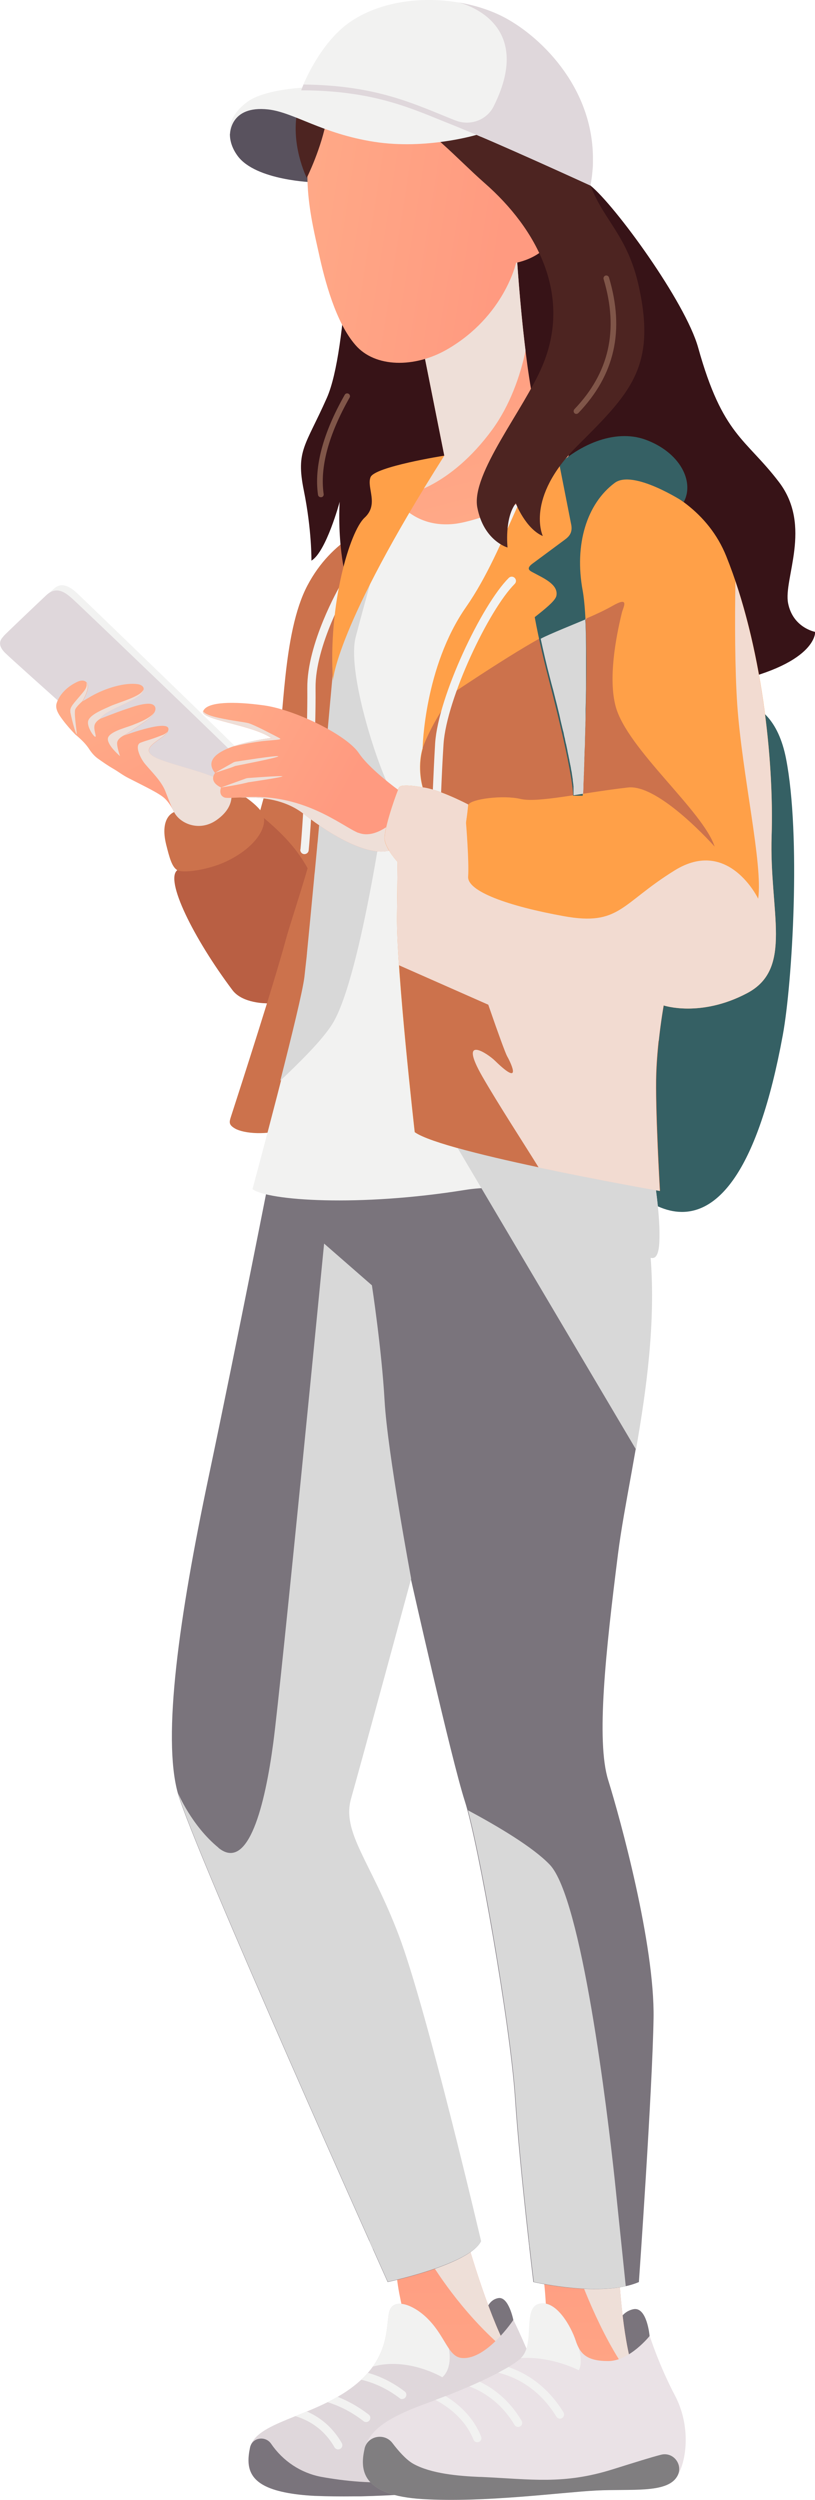 <?xml version="1.0" encoding="UTF-8"?>
<svg xmlns="http://www.w3.org/2000/svg" xmlns:xlink="http://www.w3.org/1999/xlink" viewBox="0 0 53.36 163.56">
  <defs>
    <style>
      .cls-1 {
        fill: #dfd7db;
      }

      .cls-2 {
        fill: url(#_鍄澵_胙琅韃炅_15-5);
      }

      .cls-3 {
        fill: #805649;
      }

      .cls-4 {
        fill: #cc724c;
      }

      .cls-5 {
        fill: #ffa048;
      }

      .cls-6 {
        fill: url(#_鍄澵_胙琅韃炅_15-6);
      }

      .cls-7 {
        fill: #f2dbd1;
      }

      .cls-7, .cls-8, .cls-9 {
        mix-blend-mode: multiply;
      }

      .cls-10 {
        isolation: isolate;
      }

      .cls-11 {
        fill: #356064;
      }

      .cls-12 {
        fill: #807e80;
      }

      .cls-13 {
        fill: url(#_鍄澵_胙琅韃炅_15);
      }

      .cls-14 {
        fill: #4d2421;
      }

      .cls-15 {
        fill: #eae2e6;
      }

      .cls-16 {
        fill: #371317;
      }

      .cls-17 {
        fill: url(#_鍄澵_胙琅韃炅_15-3);
      }

      .cls-18 {
        fill: #f2f2f1;
      }

      .cls-19 {
        fill: #b95f43;
      }

      .cls-20 {
        fill: #7a747c;
      }

      .cls-8 {
        fill: #eedfd8;
      }

      .cls-21 {
        fill: url(#_鍄澵_胙琅韃炅_15-4);
      }

      .cls-22 {
        fill: #59525e;
      }

      .cls-9 {
        fill: #d8d8d8;
      }

      .cls-23 {
        fill: url(#_鍄澵_胙琅韃炅_15-2);
      }
    </style>
    <linearGradient id="_鍄澵_胙琅韃炅_15" data-name="∝鍄澵隆 胙琅韃炅 15" x1="-621.12" y1="162.06" x2="-620.88" y2="144.32" gradientTransform="translate(-594.84) rotate(-180) scale(1 -1)" gradientUnits="userSpaceOnUse">
      <stop offset="0" stop-color="#ffab88"/>
      <stop offset="1" stop-color="#ff9a80"/>
    </linearGradient>
    <linearGradient id="_鍄澵_胙琅韃炅_15-2" data-name="∝鍄澵隆 胙琅韃炅 15" x1="-629.12" y1="161.95" x2="-628.88" y2="144.21" xlink:href="#_鍄澵_胙琅韃炅_15"/>
    <linearGradient id="_鍄澵_胙琅韃炅_15-3" data-name="∝鍄澵隆 胙琅韃炅 15" x1="-627.28" y1="35.79" x2="-623" y2="19.14" xlink:href="#_鍄澵_胙琅韃炅_15"/>
    <linearGradient id="_鍄澵_胙琅韃炅_15-4" data-name="∝鍄澵隆 胙琅韃炅 15" x1="-612.57" y1="12.99" x2="-627.83" y2="15.4" xlink:href="#_鍄澵_胙琅韃炅_15"/>
    <linearGradient id="_鍄澵_胙琅韃炅_15-5" data-name="∝鍄澵隆 胙琅韃炅 15" x1="-602.51" y1="45.65" x2="-607.22" y2="54.91" xlink:href="#_鍄澵_胙琅韃炅_15"/>
    <linearGradient id="_鍄澵_胙琅韃炅_15-6" data-name="∝鍄澵隆 胙琅韃炅 15" x1="-607.9" y1="47.16" x2="-617.22" y2="52.3" xlink:href="#_鍄澵_胙琅韃炅_15"/>
  </defs>
  <g class="cls-10">
    <g id="_レイヤー_1" data-name="レイヤー 1">
      <g>
        <path class="cls-20" d="M31.82,151.22s.12-.74,.8-.87c.68-.13,.99,1.43,.99,1.43l-.43,1.85-1.37-2.41Z"/>
        <path class="cls-20" d="M40.37,152.25s.17-.96,1.08-1.17c.91-.21,1.08,1.74,1.08,1.74l-.25,1.82-1.74-.7-.17-1.69Z"/>
        <path class="cls-13" d="M30.63,146.75s1.27,4.47,2.55,6.88c1.16,2.17,1.69,4.98-4.22,6.34-5.9,1.37-7.59,2.33-9.92,1.53-2.33-.8,4.32-4.11,6.14-5.82,2.57-2.41,.9-4.1,.76-7.27l4.68-1.66Z"/>
        <path class="cls-8" d="M33.34,153.95c-2.76-2.26-4.62-5.07-5.34-6.27l2.63-.93s1.27,4.47,2.55,6.88c.06,.11,.11,.21,.16,.32Z"/>
        <path class="cls-23" d="M40.51,148.41s.16,3.8,.8,6.16c.64,2.36,2.57,4.71,.54,5.67s-15.11,1.98-15.91,.8c-.8-1.18,.85-2.46,4.68-3.85,3.83-1.39,5.22-2.78,5.17-5.14s-.32-3.96-.32-3.96l5.03,.32Z"/>
        <path class="cls-8" d="M37.68,148.23l2.83,.18s.16,3.8,.8,6.16c.16,.58,.39,1.16,.63,1.72-2.07-2.33-3.59-6.16-4.27-8.05Z"/>
        <path class="cls-1" d="M33.61,151.78s-1.75,2.62-3.36,2.49c-.91-.07-1.08-1.41-2.25-2.57-.97-.97-2.32-1.42-2.53-.4-.21,1.02,.05,3.11-2.54,4.98-2.6,1.87-6.18,2.19-6.56,3.85s.05,2.94,4.28,3.16c4.23,.21,10.23-.48,11.94-.54,1.71-.05,5.03-1.07,3.43-5.25s-2.41-5.73-2.41-5.73Z"/>
        <path class="cls-20" d="M20.61,163.29c-.78-.04-1.43-.12-1.96-.23-2.36-.48-2.56-1.58-2.28-2.93h0s.02-.09,.04-.13c.21-.55,.99-.63,1.34-.12,.77,1.13,1.95,1.92,3.31,2.17,1.51,.27,3.38,.47,5.17,.28,2.65-.28,5.05-1.49,7.16-2.05,1.44-.39,2.09,1.78,.67,2.23-.39,.12-.79,.2-1.14,.23,0,0,0,0,0,0-.12,.01-.23,.02-.33,.02,0,0,0,0,0,0-.32,.01-.79,.04-1.38,.09-.19,.02-.4,.03-.62,.05-.22,.02-.45,.04-.68,.05-.12,0-.24,.02-.36,.03-1.73,.14-3.87,.29-5.93,.34-.15,0-.3,0-.45,0-.88,.01-1.73,0-2.52-.03-.01,0-.02,0-.04,0Z"/>
        <path class="cls-18" d="M24.41,154.83h0c1.01-1.42,.9-2.77,1.06-3.53,.21-1.02,1.56-.57,2.53,.4,.69,.69,1.04,1.45,1.39,1.96,0,0,.28,1.23-.43,1.87,0,0-2.24-1.34-4.55-.7Z"/>
        <path class="cls-15" d="M42.54,152.82s-1.31,1.65-2.72,1.65-1.85-.48-2.13-1.35c-.28-.86-1.25-2.66-2.37-2.4-1.12,.26-.24,2.66-1.2,3.55-.96,.88-3.89,2.13-6.1,2.93-2.21,.8-3.82,1.62-4.14,3.01-.32,1.39-.2,3.05,3.81,3.29,4.01,.24,9.03-.44,11.32-.56,2.29-.12,4.62,.2,5.3-.88,.68-1.08,.92-3.37-.12-5.34-1.04-1.97-1.65-3.89-1.65-3.89Z"/>
        <path class="cls-12" d="M27.68,163.5c-4.01-.24-4.13-1.9-3.81-3.29,0,0,0-.01,0-.02,.2-.83,1.3-1.04,1.82-.36,.4,.53,.9,1.09,1.35,1.35,1.17,.66,2.98,.81,4.36,.87,.03,0,.07,0,.1,0,3.29,.15,5.38,.51,8.59-.49,1.6-.5,2.52-.79,3.18-.96,.84-.22,1.51,.7,1.05,1.44h0c-.68,1.1-3.01,.78-5.3,.9-2.29,.12-7.31,.8-11.32,.56Z"/>
        <path class="cls-18" d="M35.31,150.72c1.12-.26,2.09,1.54,2.37,2.4,.06,.19,.13,.35,.21,.5,0,0,.3,.96,0,1.45,0,0-1.74-.92-3.79-.8,.96-.88,.08-3.29,1.2-3.55Z"/>
        <path class="cls-20" d="M23.38,76.38h-5.62s-2.17,11.08-4.1,20.24c-1.93,9.15-3.05,17.02-2.01,20.72,1.04,3.69,13.73,31.96,13.73,31.96,0,0,5.3-1.12,6.1-2.65,0,0-3.53-15.1-5.38-19.99-1.85-4.9-3.77-6.75-3.13-8.99,.64-2.25,3.93-14.37,3.93-14.37,0,0,2.65,11.8,3.53,14.53s2.97,14.61,3.29,19.43c.32,4.82,1.2,12.04,1.2,12.04,0,0,4.5,1.04,6.91,0,0,0,.88-12.45,.96-17.26,.08-4.82-2.17-13.01-2.97-15.58-.8-2.57-.16-8.43,.64-14.78,.8-6.34,3.83-16.32,1.07-24.86l-18.18-.43Z"/>
        <path class="cls-9" d="M24.19,146.61c2.92-.6,4.61-1.63,4.63-1.64,.13-.08,.3-.04,.38,.09,.08,.13,.04,.3-.09,.38-.08,.05-1.76,1.07-4.69,1.69-.07-.16-.15-.33-.23-.51Z"/>
        <path class="cls-9" d="M34.68,147c-.02-.18-.04-.37-.06-.57,1.47,.28,3.78,.61,5.08,.23,.14-.04,.3,.04,.34,.19s-.04,.3-.19,.34c-.47,.14-1.05,.19-1.66,.19-1.18,0-2.5-.19-3.5-.38Z"/>
        <path class="cls-9" d="M30.63,118.43c1.94,1.04,4.26,2.41,5.36,3.56,2.09,2.17,3.77,16.06,4.26,20.64,.23,2.22,.5,4.83,.72,6.94-2.48,.54-6.02-.28-6.02-.28,0,0-.88-7.23-1.2-12.04-.3-4.52-2.15-15.24-3.11-18.81Z"/>
        <path class="cls-9" d="M14.3,120.89c1.98,1.62,3.06-2.88,3.59-6.85,.53-3.97,3.33-32.68,3.33-32.68l3.13,2.73s.64,4.18,.83,7.55c.19,3.37,1.74,11.64,1.74,11.64,0,0-3.29,12.13-3.93,14.37-.64,2.25,1.28,4.1,3.13,8.99,1.85,4.9,5.38,19.99,5.38,19.99-.37,.7-1.67,1.31-2.98,1.77,0,0,0,0,0,0h0c-1.56,.55-3.13,.88-3.13,.88,0,0-12.69-28.27-13.73-31.96,0,0,.89,2.13,2.64,3.56Z"/>
        <path class="cls-4" d="M21.85,43.98c-.27,2.84-1.6,17.77-1.87,19.91-.06,.52-.3,1.6-.62,2.95-3.47-1.38-3.99-4.87-3.68-7.67,.32-2.89,1.98-8.3,2.46-10.06s.32-7.66,1.99-10.81c1.63-3.09,4.22-3.93,5.46-4.61-1,2.24-3.52,8.03-3.74,10.3Z"/>
        <path class="cls-4" d="M18.7,61.53c.46-1.73,2.36-6.97,3.11-11.76-.31,7.55-1.53,13.32-1.71,14.73-.19,1.53-1.3,9.34-1.3,9.34-1.34,.46-2.83,.32-3.4,0-.42-.24-.4-.41-.29-.75,.63-1.94,2.94-9.11,3.59-11.56Z"/>
        <path class="cls-11" d="M44.07,48.16c2.28-2.98,6.4-3.56,7.39,1.45,.99,5.02,.42,14.71-.21,18.12-3.33,18.12-10.36,9.52-10.36,9.52,0,0-1.85-7.5-1.45-16.98,.22-5.24,2.57-9.42,4.62-12.11Z"/>
        <path class="cls-22" d="M20.57,11.93s-3.83-.1-5.02-1.74c-.98-1.34-.48-2.9,1.2-3.43,1.69-.52,4.19,.8,5.16,1.2l-1.35,3.96Z"/>
        <path class="cls-16" d="M34.84,10.19c.91,.8,2.22,.66,3.82,1.95s6.21,7.6,7.05,10.6c1.61,5.78,3.1,5.92,5.3,8.81,2.19,2.89,.27,6.32,.59,7.92,.32,1.61,1.77,1.87,1.77,1.87,0,0,.16,2.19-6.16,3.43-6.32,1.23-21.68-1.71-23.5-4.39-1.82-2.68-1.47-7.55-1.47-7.55,0,0-.88,3.27-1.85,3.85,0,0,.03-1.98-.5-4.6s.11-2.89,1.51-6.05c1.4-3.16,1.52-13.24,1.59-14.89l11.85-.95Z"/>
        <path class="cls-17" d="M33.82,16.48s.56,9.52,1.73,12l1.97,.28s-1.04,4.78-3.93,6.75c-2.89,1.97-7.31,.2-8.39-1.16,0,0,2.25-3.53,3.89-4.54l-1.41-7.07,6.14-6.26Z"/>
        <path class="cls-8" d="M26.6,32.35c.76-.98,1.69-2.06,2.49-2.54l-1.41-7.07,6.14-6.26s.19,3.27,.59,6.48c-.36,1.66-1.02,3.56-2.19,5.16-2.77,3.77-5.62,4.23-5.62,4.23h0Z"/>
        <path class="cls-21" d="M27.6,5.07c-2.1-.16-4.82-.04-6.54,2.65-1.73,2.69-.6,6.95-.2,8.79,.4,1.85,1.12,4.58,2.41,6.06,1.28,1.49,3.88,1.52,6.02,.28,3.74-2.17,4.5-5.66,4.5-5.66,0,0,2.65-.44,2.65-2.77,0-2.54-2.12-2.49-2.85-1.93,0,0-.48-4.14-2.05-5.5-1.57-1.37-2.77-1.84-3.93-1.93Z"/>
        <path class="cls-18" d="M25.99,32.78c.71,.86,1.89,1.68,3.71,1.5,1.82-.18,5.57-1.93,5.57-1.93,0,0,4.26-1.87,6.98,0,2.71,1.87,2.93,19.7,2.07,22.64-.86,2.94-2.6,13.28-2.39,16.22,.15,2.07,1.37,7.13,1.24,10-.07,1.59-.68,1.09-1.19,.66-2.21-1.84-6.65-4.81-11.53-4.02-6.96,1.12-12.9,.7-13.92-.05,0,0,3.18-11.76,3.45-13.91,.27-2.14,1.6-17.08,1.87-19.91s4.14-11.2,4.14-11.2Z"/>
        <path class="cls-3" d="M21.01,32.53s.02,0,.03,0c.1-.01,.17-.11,.15-.21-.25-1.76,.32-3.88,1.7-6.31,.05-.09,.02-.2-.07-.25-.09-.05-.2-.02-.25,.07-1.42,2.5-2.01,4.7-1.75,6.54,.01,.09,.09,.16,.18,.16Z"/>
        <g>
          <path class="cls-18" d="M2.57,39.39s.84-.79,1.04-.94c.5-.39,1.05,0,1.44,.36,.67,.63,10.57,10.19,10.97,10.64s.37,.56,.37,.76c0,.2-.21,.5-.49,.59L2.57,39.39Z"/>
          <path class="cls-1" d="M.23,41.63c-.09,.11-.52,.47,.11,1.09,.63,.62,9.41,8.43,9.73,8.72s.63,.5,1.51,.33,3.67-.82,4.03-.9c.36-.08,.84-.35,.26-.99-.66-.72-10.8-10.42-11.11-10.69-.46-.41-1.05-.89-1.74-.24-.69,.65-2.7,2.56-2.79,2.67Z"/>
        </g>
        <path class="cls-2" d="M11.77,54.51s-.11-1.39-.96-2.25c-.35-.35-1.36-.82-2.39-1.35-.38-.19-.65-.41-1.01-.62-.35-.2-.72-.46-1-.66-.2-.14-.4-.36-.55-.59-.22-.34-.46-.58-.79-.87-.07-.06-.14-.11-.2-.18-.22-.23-.52-.56-.77-.9-.31-.41-.51-.76-.38-1.12,.18-.52,.66-1.05,1.36-1.37,.26-.12,.57-.12,.67,.2,.1,.35-.34,1.08-.34,1.08,0,0,.44-.26,.6-.35,.92-.52,2.17-.89,3-.77,.09,.01,.18,.04,.26,.09,.3,.19,.05,.52-.16,.67-.59,.42-1.27,.65-1.9,.99-.59,.31-.64,.51-.64,.51,0,0,1.06-.42,1.6-.6,.49-.16,1.05-.38,1.57-.38,.36,0,.54,.24,.38,.55-.18,.33-.57,.59-.87,.79-.19,.13-.37,.25-.56,.38-.18,.12-.57,.36-.57,.36,0,0,3.36-1.25,2.86-.24-.27,.54-2.29,1.13-.49,1.82,1.44,.55,4.12,1.07,4.55,1.82,.44,.75,.09,2.06-1.24,2.78-1.33,.73-2.03,.21-2.03,.21Z"/>
        <path class="cls-5" d="M37,30.46c.3-.14,8.22,.14,10.55,5.93,2.33,5.79,3.13,13.31,2.97,18.3-.16,4.99,1.45,8.68-1.61,10.29-3.05,1.61-5.46,.8-5.46,.8,0,0-.4,2.17-.48,4.42-.08,2.25,.24,7.71,.24,7.71,0,0-14.13-2.46-16.06-3.84,0,0-1.2-10.58-1.16-14.13l.04-3.55s-.7-.75-.84-1.37c-.15-.62,.79-3.24,.94-3.51s1.54,0,1.54,0c0,0-.39-1.23,0-2.57s1.84-6.05,2.98-7.92c1.14-1.87,4.45-9.67,6.36-10.56Z"/>
        <path class="cls-4" d="M27.67,48.94c.16-.54,.49-1.64,.9-2.87,1.74-1.18,6.52-4.37,7.97-4.89,1.19-.43,2.55-.97,3.54-1.53,1.2-.69,.71,.09,.63,.46-.4,1.64-.89,4.3-.4,6.11,.75,2.78,5.73,6.84,6.48,9.17,0,0-3.63-4.1-5.67-3.87-3.06,.35-5.9,1.02-7.04,.75-1.15-.27-3.22,0-3.41,.37,0,0-1.91-1.01-2.98-1.12,0,0-.39-1.23,0-2.57Z"/>
        <path class="cls-9" d="M42.02,72.05c.32,2.38,1.26,6.63,1.15,9.17-.04,.96-.28,1.15-.57,1.07,.33,4.28-.28,8.65-.96,12.54l-13.73-23.19,14.11,.4Z"/>
        <path class="cls-4" d="M27.16,74.07s-1.2-10.58-1.16-14.13l.04-3.55s1.74,1.23,3.05,1.39c0,0-1.42,2.14,.62,2.78,2.03,.64,5.94,1.07,5.94,1.07l-1.45,.48s3.69,2.46,9.26,3.67c0,0-.4,2.17-.48,4.42-.08,2.25,.24,7.71,.24,7.71,0,0-14.13-2.46-16.06-3.84Z"/>
        <path class="cls-5" d="M33.91,63.39c.23,.49,.46,.99,.69,1.48,.45,.97,.9,1.95,1.36,2.92,.32,.68,.63,1.36,.95,2.04,.11,.25,.16,.51,.01,.76-.31,.52-1.26,.49-1.51-.08,0,0-2.81-6.53-2.81-6.53-.23-.54,.25-1.12,.83-.98,.21,.05,.39,.2,.48,.4Z"/>
        <path class="cls-7" d="M35.26,76.37c-.94-1.52-2.64-4.13-3.68-5.94-1.61-2.81,.35-1.5,.82-1.04,1.98,1.93,.9-.13,.8-.29-.2-.35-1.97-5.36-2.83-8.34,2.12,.54,5.26,.88,5.26,.88l-1.45,.48s3.69,2.46,9.26,3.67c0,0-.4,2.17-.48,4.42-.08,2.25,.24,7.71,.24,7.71,0,0-3.95-.69-7.95-1.54Z"/>
        <path class="cls-7" d="M25.48,55.65s1.36,.23,2.65-.15c1.28-.37,1.52-3.34,1.52-3.34l1,.48-.14,1.17s.21,2.58,.14,3.54c-.07,.96,2.61,1.93,6.27,2.59,3.66,.66,3.73-.82,7.26-3s5.46,1.86,5.46,1.86c.32-2.25-1.04-8.03-1.37-12.69-.16-2.38-.16-5.55-.12-8.08,1.86,5.51,2.51,12.13,2.37,16.66-.16,4.99,1.45,8.68-1.61,10.29-3.05,1.61-5.46,.8-5.46,.8,0,0-.18,.98-.32,2.31l-7.95-.94-9.06-4c-.09-1.29-.14-2.42-.13-3.21l.04-3.55s-.31-.33-.56-.74h0Z"/>
        <path class="cls-11" d="M37.52,52.06s.09-1.16-1.6-7.65c-1.69-6.49-2.04-11.24,.12-13.51,1.74-1.82,4.21-2.86,6.21-2.14,2.28,.83,3.23,2.75,2.52,4.08,0,0-3.3-2.15-4.52-1.25-1.83,1.36-2.66,4.03-2.1,7.05,.55,3.02,0,13.42,0,13.42h-.62Z"/>
        <path class="cls-5" d="M36.43,29.4l.95,4.83c.14,.58-.08,.85-.43,1.1l-2.08,1.54c-.46,.34-.19,.47,.04,.59,.64,.35,1.66,.77,1.52,1.51-.2,1.07-6.5,4.08-8.76,9.96,0,0,.11-5.3,2.84-9.21,2.73-3.91,3.98-9.53,5.92-10.33Z"/>
        <path class="cls-14" d="M20.08,11.65s.99-1.98,1.32-3.93c0,0,2.64-1.35,4.45-.51,2.22,1.04,4.04,3.15,5.86,4.75,3.48,3.04,5.75,7.38,3.8,11.98-1.2,2.84-4.68,7.07-4.26,9.26s1.98,2.62,1.98,2.62c0,0-.21-1.93,.54-2.89,0,0,.64,1.66,1.77,2.14,0,0-1.18-2.46,2.25-5.89s5.2-5.12,4.04-10.42c-.73-3.35-2.31-4.33-3.17-6.63S33.77,2.05,29.17,1.46c-4.6-.59-9.04,3.17-9.64,5.53-.6,2.36,.56,4.66,.56,4.66Z"/>
        <path class="cls-3" d="M37.6,26.78c2.29-2.39,2.92-5.18,1.92-8.52-.03-.1,.03-.2,.12-.23,.1-.03,.2,.03,.23,.12,1.04,3.48,.38,6.38-2,8.87-.04,.04-.09,.06-.15,.06-.04,0-.08-.02-.11-.05-.07-.07-.07-.18,0-.26Z"/>
        <path class="cls-18" d="M19.67,55.59c.2-2.07,.48-7.62,.45-10.56-.03-2.94,2.08-6.6,2.17-6.76,.08-.13,.24-.17,.37-.1,.13,.08,.17,.24,.1,.37-.02,.04-2.13,3.68-2.1,6.47,.03,2.96-.25,8.55-.45,10.62-.01,.14-.13,.24-.26,.25-.01,0-.02,0-.04,0-.15-.01-.26-.15-.25-.3Z"/>
        <path class="cls-7" d="M26.13,51.51c.15-.27,1.54,0,1.54,0,1.07,.12,2.98,1.12,2.98,1.12,0,0-.2,3.24-1.56,5.14-1.31-.16-3.05-1.39-3.05-1.39,0,0-.7-.75-.84-1.37-.15-.62,.79-3.24,.94-3.51Z"/>
        <path class="cls-8" d="M11.37,53.09c-.21-.44-.37-.89-.55-1.34-.27-.67-.91-1.27-1.34-1.79-.28-.34-.7-1.2-.28-1.37,.18-.07,.37-.13,.63-.21,.31-.1,.6-.21,.83-.3,.2-.08,.31-.21,.31-.21-.27,.54-2.29,1.13-.49,1.82,1.44,.55,4.12,1.07,4.55,1.82,.44,.75,.09,2.06-1.24,2.78s-2.03,.21-2.03,.21c0,0-.05-.7-.39-1.42Z"/>
        <path class="cls-18" d="M15.06,8.79s-.02-1.91,2.5-1.63c1.68,.19,3.53,1.59,6.95,2.12,3.41,.53,6.7-.46,6.7-.46,0,0-3.27-1.84-6.22-2.63-3.32-.88-7.44-.49-8.75,.44-1.47,1.05-1.18,2.15-1.18,2.15Z"/>
        <path class="cls-9" d="M21.88,43.74c0-.07,.02-.13,.03-.2,0,0,0,0,0,0,.01-.07,.03-.14,.04-.21,0-.02,0-.04,.01-.06,.02-.07,.03-.15,.05-.23,0,0,0-.01,0-.02,.02-.07,.04-.15,.05-.22,0-.02,.01-.04,.02-.06,.02-.08,.04-.16,.07-.25,0-.01,0-.02,0-.03,.02-.08,.04-.16,.07-.24,0-.02,.01-.05,.02-.07,.03-.09,.05-.18,.08-.27,0-.01,0-.03,.01-.04,.02-.08,.05-.16,.08-.24,0-.02,.02-.05,.02-.07,.03-.09,.06-.19,.09-.28,0-.02,.01-.03,.02-.05,.03-.08,.06-.16,.08-.25,0-.03,.02-.06,.03-.08,.03-.1,.07-.19,.1-.29,0-.02,.02-.05,.02-.07,.03-.08,.06-.16,.09-.24,.01-.03,.02-.06,.03-.09,.04-.1,.07-.2,.11-.3,0-.02,.02-.05,.03-.07,.03-.08,.06-.17,.09-.25,.01-.03,.02-.06,.03-.08,.04-.1,.08-.2,.11-.3,0-.03,.02-.05,.03-.08,.03-.08,.06-.17,.1-.25,.01-.03,.02-.06,.03-.09,.04-.1,.08-.2,.12-.3,0-.03,.02-.05,.03-.08,.03-.09,.07-.17,.1-.25,0-.02,.02-.05,.03-.07,.04-.1,.08-.2,.12-.3,.01-.03,.02-.05,.03-.08,.03-.08,.07-.17,.1-.25,0-.02,.02-.05,.03-.07,.04-.1,.08-.2,.12-.3,0-.02,.02-.05,.03-.07,.03-.08,.07-.16,.1-.24,0-.02,.02-.05,.03-.07,.04-.1,.08-.19,.12-.29,0-.02,.02-.04,.03-.06,.04-.08,.07-.17,.1-.25,0-.02,.01-.03,.02-.05,.04-.1,.08-.19,.12-.28,0-.02,.01-.03,.02-.05,.04-.09,.07-.17,.11-.25,0-.01,0-.02,.01-.03,.04-.09,.08-.18,.11-.27,0-.02,.01-.03,.02-.05,.04-.08,.07-.17,.11-.25,0,0,0,0,0,0,.04-.09,.08-.17,.11-.26,0,0,0-.01,0-.02,.07-.17,.15-.33,.21-.48,0,0,0,0,0,0,0,0,0,0,0,0,.11-.2,.19-.33,.23-.39-.25,.52-1.76,5.93-2.29,7.97-.56,2.13,1.19,7.7,2.1,9.63,0,0-1.71,12.6-3.63,15.69-.7,1.12-2.24,2.6-3.41,3.72,.74-2.91,1.46-5.83,1.58-6.79,0,0,0,0,0,0,.03-.27,.08-.74,.15-1.35,0-.08,.02-.16,.02-.24,.12-1.23,.29-2.97,.47-4.9,.01-.13,.02-.26,.04-.39,.05-.52,.1-1.05,.15-1.59,.01-.13,.02-.27,.04-.41,.07-.81,.15-1.63,.22-2.45,.02-.27,.05-.54,.07-.81,.02-.27,.05-.53,.07-.8,.01-.13,.02-.26,.04-.39,.02-.26,.05-.52,.07-.77,.03-.38,.07-.75,.1-1.11,.02-.24,.04-.47,.06-.7,.06-.69,.12-1.32,.17-1.89,.02-.19,.03-.37,.05-.54,.06-.68,.11-1.23,.15-1.58,0-.06,.01-.12,.02-.19,0-.02,0-.03,0-.05Z"/>
        <path class="cls-5" d="M29.09,29.81s-4.56,.72-4.83,1.41,.57,1.77-.39,2.65-2.4,5.65-2.07,10.67c0,0,.13-3.45,7.29-14.73Z"/>
        <path class="cls-9" d="M38.32,40.49h0c0,.12,.01,.23,.02,.35,0,0,0,.02,0,.02,0,.24,.02,.49,.02,.74,0,.01,0,.02,0,.03,0,.26,.01,.52,.01,.79,0,0,0,.01,0,.02,0,.27,0,.55,0,.84,0,0,0,.01,0,.02,0,.14,0,.28,0,.43,0,0,0,.01,0,.02,0,.28,0,.57,0,.86,0,.01,0,.02,0,.04,0,.29,0,.57-.01,.86,0,0,0,.02,0,.03,0,.29-.01,.57-.02,.85,0,0,0,.02,0,.03,0,.14,0,.28,0,.42,0,0,0,.01,0,.02,0,.14,0,.27-.01,.41,0,0,0,0,0,0,0,.14,0,.27-.01,.4,0,.01,0,.02,0,.03,0,.26-.02,.52-.02,.77,0,.01,0,.03,0,.04,0,.25-.02,.49-.03,.72,0,.01,0,.02,0,.03,0,.11,0,.22-.01,.33,0,0,0,.02,0,.03,0,.1,0,.2-.01,.29,0,.01,0,.03,0,.04,0,.1,0,.2-.01,.29,0,.01,0,.02,0,.03,0,.09,0,.18-.01,.26,0,0,0,.02,0,.02,0,.09,0,.17-.01,.25,0,.01,0,.03,0,.04,0,.16-.01,.31-.02,.45,0,0,0,.01,0,.02,0,.07,0,.13,0,.19,0,0,0,0,0,.01,0,.18-.02,.32-.02,.42-.21,.03-.42,.07-.63,.1,0,0,0,0,0,0,0,0,0-.02,0-.03,0,0,0,0,0-.01,0,0,0-.01,0-.02,0,0,0-.01,0-.02,0,0,0-.02,0-.03,0,0,0-.02,0-.02,0-.01,0-.02,0-.03,0,0,0-.02,0-.03,0-.01,0-.03,0-.04,0-.01,0-.02,0-.03,0-.02,0-.03,0-.05,0-.01,0-.02,0-.04,0-.02,0-.04,0-.06,0-.01,0-.03,0-.04,0-.02,0-.04,0-.07,0-.01,0-.03,0-.04,0-.03,0-.06-.01-.09,0-.01,0-.02,0-.04-.01-.09-.03-.19-.04-.29,0-.01,0-.03,0-.05,0-.04-.01-.08-.02-.12,0-.02,0-.04-.01-.07,0-.04-.01-.08-.02-.12,0-.03,0-.05-.01-.08,0-.04-.01-.08-.02-.13,0-.03-.01-.06-.02-.09,0-.04-.02-.09-.02-.13,0-.03-.01-.06-.02-.1,0-.05-.02-.1-.03-.15,0-.03-.01-.07-.02-.1-.01-.05-.02-.11-.03-.16,0-.03-.01-.07-.02-.1-.01-.06-.03-.13-.04-.2,0-.03-.01-.06-.02-.09-.02-.08-.03-.16-.05-.25,0-.02,0-.04-.01-.06-.02-.11-.05-.22-.07-.33,0-.02-.01-.05-.02-.07-.02-.09-.04-.19-.06-.28,0-.04-.02-.09-.03-.14-.02-.08-.04-.16-.05-.24-.01-.05-.02-.11-.04-.16-.02-.08-.04-.16-.06-.24-.01-.06-.03-.12-.04-.17-.02-.08-.04-.17-.06-.25-.01-.06-.03-.12-.04-.19-.02-.09-.04-.18-.06-.27-.02-.06-.03-.13-.05-.2-.02-.09-.05-.19-.07-.29-.02-.07-.03-.13-.05-.2-.03-.1-.05-.21-.08-.31-.02-.07-.03-.14-.05-.2-.03-.12-.06-.24-.09-.36-.02-.06-.03-.12-.05-.18-.05-.18-.1-.37-.15-.57-.24-.91-.44-1.78-.62-2.61,.5-.28,2.44-1.05,3.03-1.31Z"/>
        <path class="cls-18" d="M28.88,51.84c-.18-.07-.36-.13-.54-.18,.04-.96,.09-2.02,.15-3.04,.2-3.04,3.04-9.04,4.82-10.81,.11-.11,.28-.11,.39,0s.11,.28,0,.39c-1.71,1.71-4.46,7.52-4.66,10.47-.07,1.07-.12,2.19-.16,3.19Z"/>
        <path class="cls-18" d="M19.71,5.9s1.13-3.08,3.28-4.51c2.86-1.9,7.12-1.7,9.86-.33,2.74,1.37,6.83,5.42,5.81,11.08,0,0-6.12-2.81-8.85-3.89-2.73-1.08-5.18-2.33-10.1-2.35Z"/>
        <path class="cls-1" d="M19.86,5.53c4.82,.05,7.25,1.27,9.95,2.35,0,0,0,0,.01,0,.96,.38,2.06-.02,2.51-.94C35.09,1.41,30.23,.21,30.02,.16c1.03,.17,2,.48,2.83,.89,2.42,1.21,5.9,4.52,5.97,9.19,0,0,0,0,0,0h0s0,0,0,0c0,.15,0,.3,0,.46h0s0,0,0,.01h0c0,.15-.01,.3-.03,.45,0,0,0,0,0,0,0,.04,0,.08-.01,.12,0,0,0,0,0,0-.01,.12-.02,.24-.04,.36,0,0,0,0,0,0-.02,.16-.05,.33-.08,.5h0s-1.75-.8-3.8-1.72c-.26-.12-.53-.23-.79-.35-.04-.02-.08-.03-.11-.05-.27-.12-.54-.24-.81-.36-.46-.2-.92-.4-1.35-.59,0,0,0,0-.01,0-.09-.04-.19-.08-.28-.12,0,0-.02,0-.02,0-.09-.04-.17-.07-.25-.11-.53-.22-1.01-.42-1.42-.59-.43-.17-.85-.34-1.27-.51-1.27-.52-2.57-1.02-4.19-1.37-.22-.05-.44-.09-.67-.13-.23-.04-.46-.08-.7-.11-.12-.02-.24-.03-.37-.05-.25-.03-.5-.06-.77-.08-.66-.06-1.37-.09-2.13-.09,0,0,.05-.14,.15-.37Z"/>
        <path class="cls-19" d="M14.44,54.4c1.71-.96,1.03-2.14,1.03-2.14,.41,.2,.85,.45,1.81,1.26,.79,.67,2.04,1.76,2.86,3.29-.62,2.11-1.21,3.85-1.44,4.71-.31,1.18-1.22,4.12-1.22,4.12,0,0-1.59,.03-2.26-.86-2.54-3.38-4.46-7.24-3.6-7.86,.81-.59-.32-2.31-.32-2.31,0,0,.92,1.04,3.16-.21Z"/>
        <path class="cls-4" d="M14.18,53.65c-1.14,.8-2.41,.22-2.78-.52,0,0-.97,.3-.52,2.13,.21,.83,.37,1.46,.73,1.67s1.97,0,3.16-.55c2.04-.95,2.9-2.44,2.37-3.24-.54-.8-2.1-1.63-2.1-1.63,0,0,.59,1.12-.86,2.14Z"/>
        <path class="cls-6" d="M13.31,46.51c.26-.6,1.97-.64,3.98-.36,2.02,.28,5.41,1.93,6.21,3.13,.56,.83,1.83,1.85,2.56,2.39-.26,.64-1,2.8-.87,3.35,.05,.21,.16,.43,.28,.63-1.32,.35-3.58-.83-5.57-2.39-1.99-1.57-4.75-.94-5.19-1.08-.44-.15-.24-.66-.24-.66-.86-.41-.39-.95-.39-.95-1.39-1.7,3.68-2.29,3.68-2.29-1.32-.88-4.71-1.19-4.46-1.77Z"/>
        <path class="cls-8" d="M23.46,54.48c.66,.27,1.36-.05,1.82-.36-.09,.39-.13,.72-.09,.9,.05,.21,.16,.43,.28,.63-1.32,.35-3.58-.83-5.57-2.39-1.36-1.07-3.08-1.12-4.18-1.08h0c4.07-.39,6.64,1.86,7.74,2.31Z"/>
        <path class="cls-18" d="M33.28,154.86c1.08,.36,2.51,1.17,3.61,2.96,.08,.13,.04,.3-.09,.38-.04,.03-.09,.04-.14,.04-.09,0-.18-.05-.23-.13-1.2-1.96-2.82-2.64-3.81-2.88,.24-.13,.46-.25,.67-.37Z"/>
        <path class="cls-18" d="M31.41,155.82c.83,.4,1.9,1.14,2.74,2.55,.08,.13,.04,.3-.09,.37-.04,.03-.09,.04-.14,.04-.09,0-.18-.05-.23-.13-.93-1.56-2.2-2.24-2.96-2.52,.23-.1,.46-.2,.69-.31Z"/>
        <path class="cls-18" d="M29.17,156.76c.82,.5,1.81,1.34,2.33,2.65,.06,.14-.01,.3-.15,.35-.03,.01-.07,.02-.1,.02-.11,0-.21-.06-.25-.17-.55-1.37-1.7-2.18-2.49-2.6,.22-.08,.44-.17,.66-.25Z"/>
        <path class="cls-18" d="M26.33,156.96c-.06,0-.12-.02-.16-.06-.88-.67-1.75-1.03-2.52-1.21,.16-.15,.31-.3,.44-.45,.76,.21,1.58,.59,2.41,1.22,.12,.09,.14,.26,.05,.38-.05,.07-.13,.11-.22,.11Z"/>
        <path class="cls-18" d="M22.11,156.81c.63,.25,1.33,.62,2.03,1.16,.12,.09,.14,.26,.05,.38-.05,.07-.13,.11-.22,.11-.06,0-.12-.02-.17-.06-.82-.64-1.64-1.02-2.35-1.24,.22-.11,.44-.23,.66-.35Z"/>
        <path class="cls-18" d="M20.09,157.77c.77,.33,1.65,.95,2.29,2.07,.07,.13,.03,.3-.1,.37-.04,.02-.09,.04-.14,.04-.09,0-.19-.05-.24-.14-.73-1.28-1.8-1.81-2.57-2.04,.25-.1,.5-.2,.75-.31Z"/>
        <path class="cls-8" d="M14.31,46.96c.91,.2,1.62,.27,1.95,.35,.18,.05,.59,.24,.95,.42,.54,.28,1.1,.55,1.14,.6,.07,.09-.77,.09-1.49,.2-.9,.13-1.63,.32-1.64,.32,1.13-.41,2.55-.57,2.55-.57-1.32-.88-4.71-1.19-4.46-1.77,0,0-.05,.22,1,.45Z"/>
        <path class="cls-8" d="M15.45,49.83s2.77-.44,2.77-.35c0,.09-2.76,.62-2.76,.62-.06,.01-.11,.03-.18,.06-.1,.05-1.2,.4-1.2,.4l1.17-.66c.06-.04,.13-.06,.2-.07Z"/>
        <path class="cls-8" d="M16.27,50.9s2.22-.17,2.22-.11-1.84,.33-2.16,.38c-.07,0-.16,.04-.28,.06-.51,.13-1.58,.29-1.58,.29l1.52-.55c.1-.04,.19-.07,.28-.07Z"/>
        <path class="cls-8" d="M7.68,48.53c-.07,.25,.18,.94,.18,.94,0,0-.8-.67-.8-1.12,0-.45,1.14-.73,1.58-.9,.38-.15,1.22-.46,1.46-.85-.18,.33-.57,.58-.87,.78-.19,.13-.37,.25-.56,.38-.18,.12-.57,.36-.57,.36,0,0-.36,.17-.42,.42Z"/>
        <path class="cls-8" d="M7.17,46.22c.78-.34,2.06-.65,2.23-1.12-.01,.16-.16,.33-.29,.42-.59,.42-1.27,.65-1.9,.99-.59,.31-.64,.51-.64,.51,0,0-.32,.17-.38,.43-.07,.3,.13,.71,.06,.75-.08,.05-.52-.57-.49-.96,.03-.39,.68-.7,1.42-1.02Z"/>
        <path class="cls-8" d="M4.61,46.57c-.06-.3,.21-.54,.73-1.16,.25-.3,.38-.46,.32-.75,.03,.04,.06,.08,.07,.14,.1,.35-.34,1.08-.34,1.08,0,0-.46,.4-.48,.59-.05,.48,.15,1.52,.11,1.56-.04,.04-.27-.71-.42-1.46Z"/>
      </g>
    </g>
  </g>
</svg>